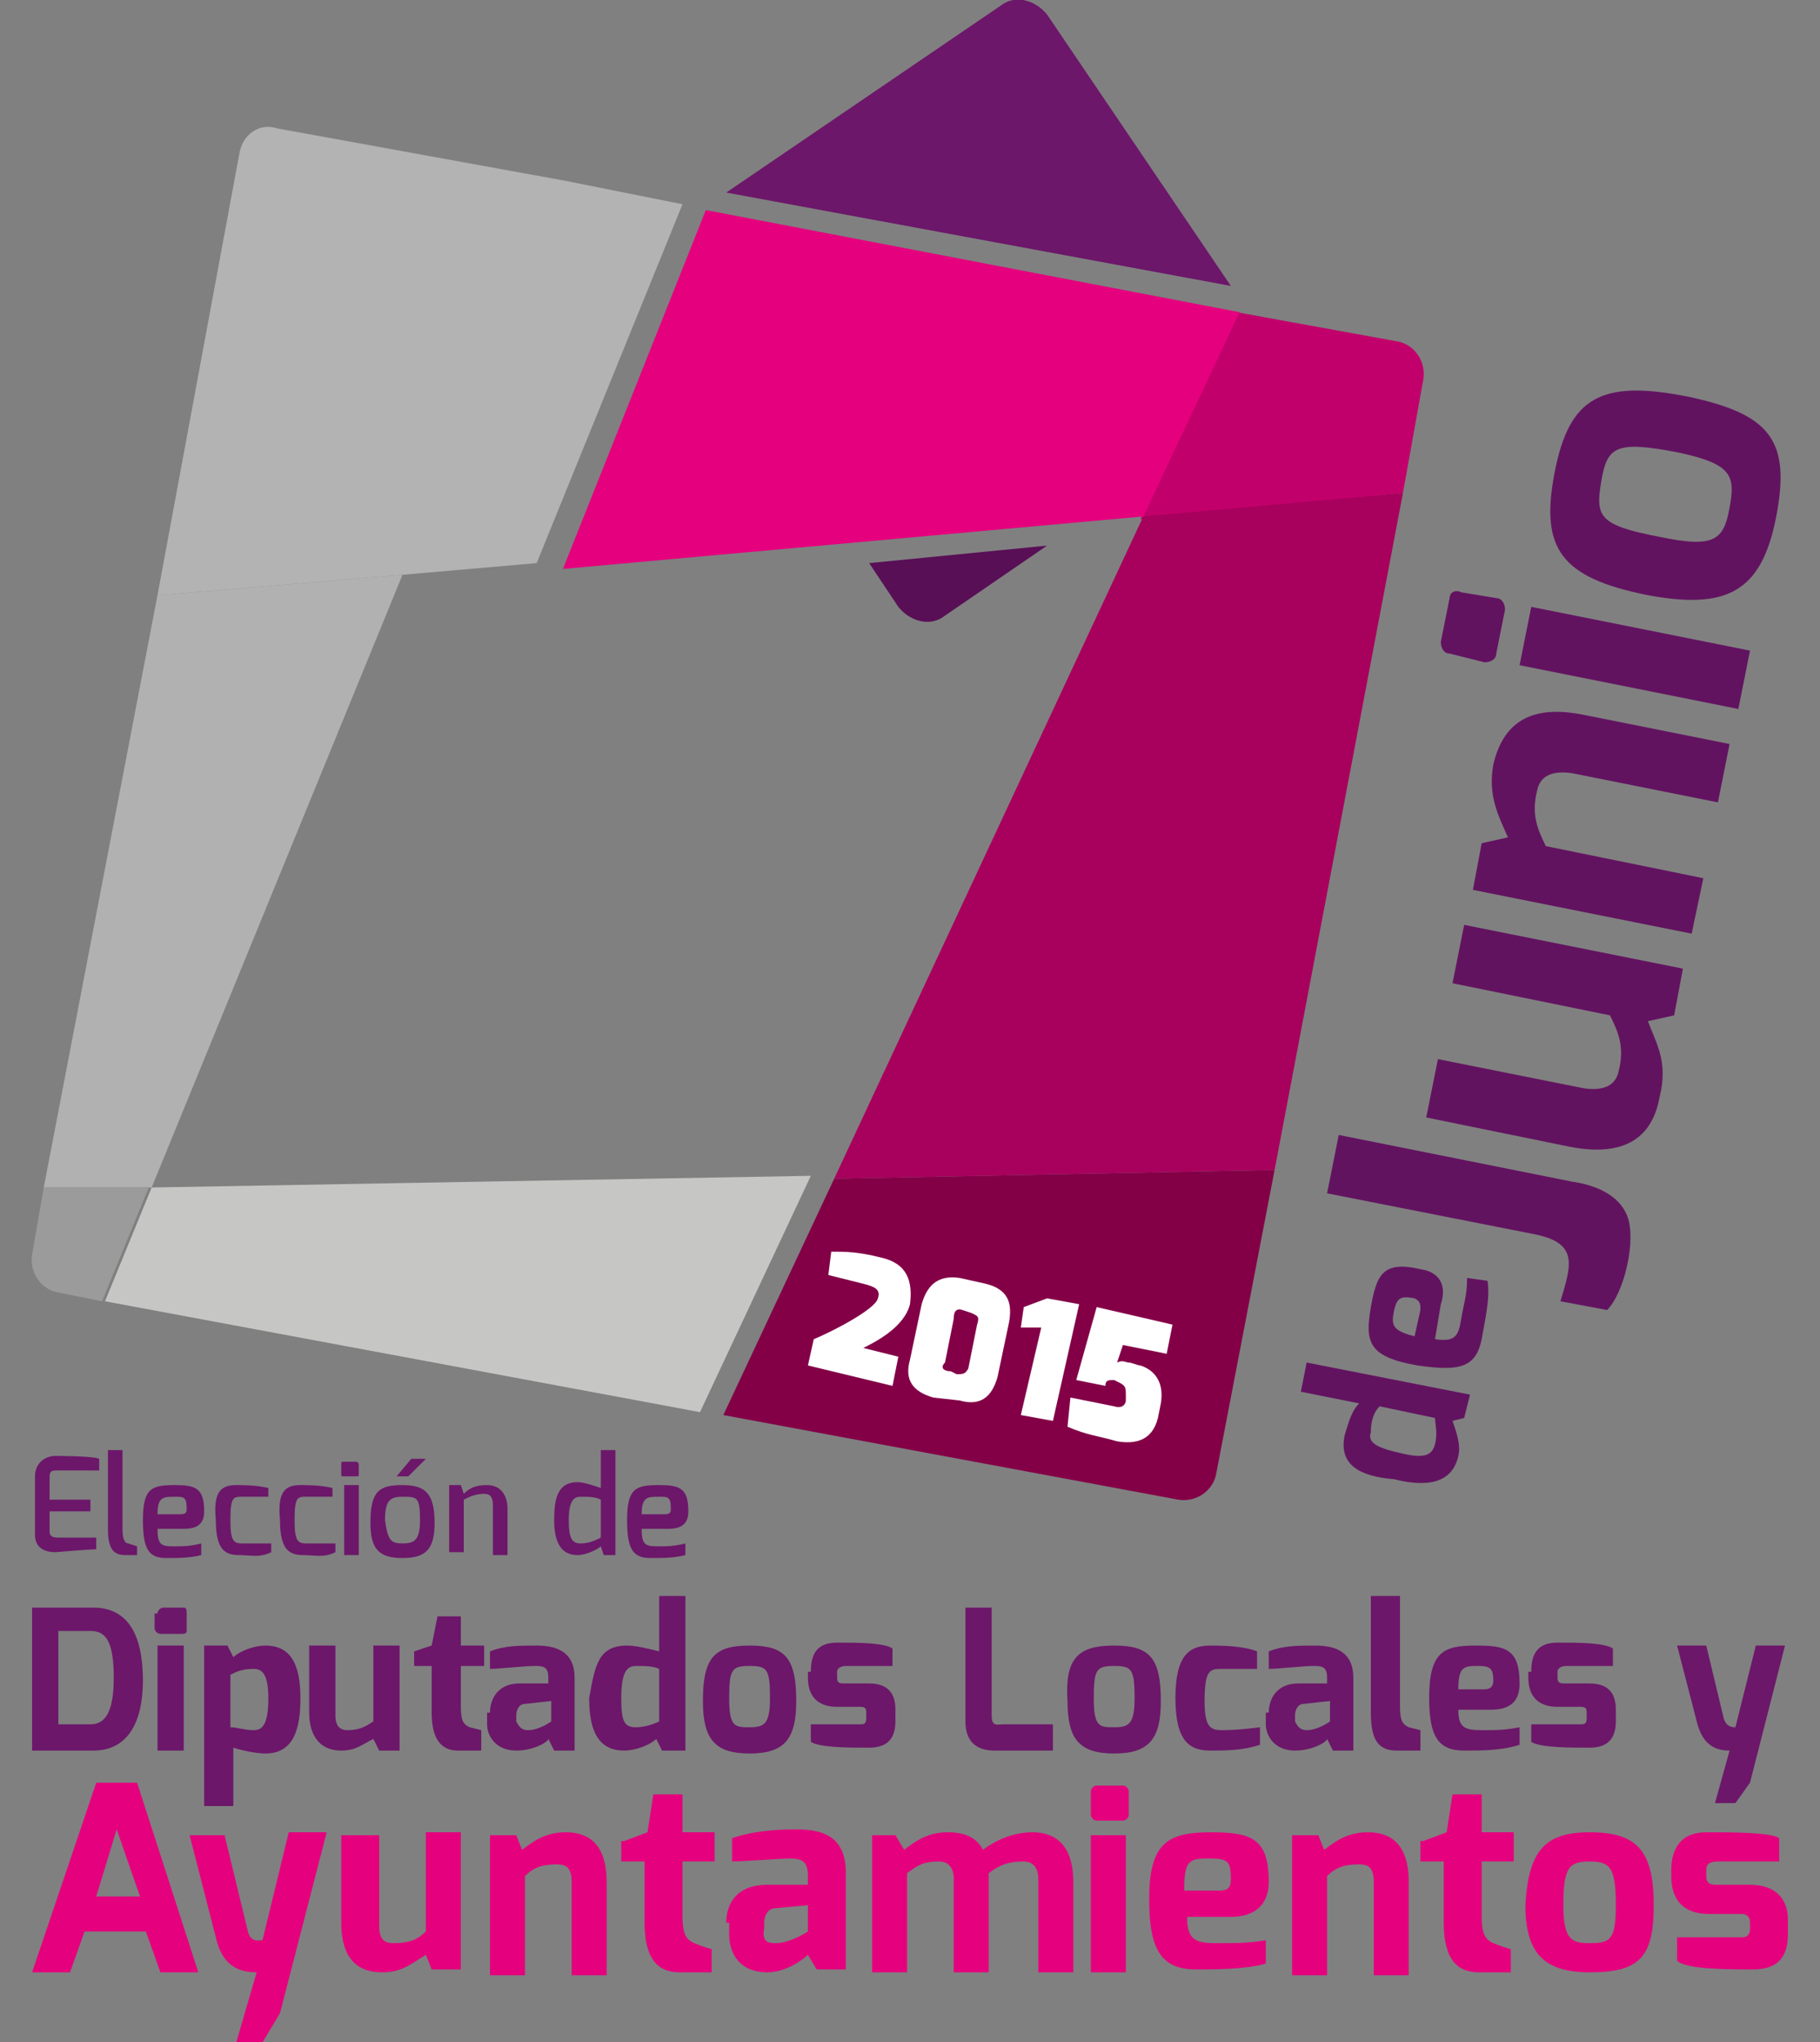 <?xml version="1.0" encoding="utf-8"?>
<!-- Generator: Adobe Illustrator 28.0.0, SVG Export Plug-In . SVG Version: 6.00 Build 0)  -->
<svg version="1.1" id="Capa_1" xmlns="http://www.w3.org/2000/svg" xmlns:xlink="http://www.w3.org/1999/xlink" x="0px" y="0px"
	 viewBox="0 0 62.4 70" style="enable-background:new 0 0 62.4 70;" xml:space="preserve">
<rect x="0" y="0" width="62.4" height="70" fill="#808080" stroke="none"/>
<style type="text/css">
	.st0{fill:#6C176A;}
	.st1{fill:#E5007E;}
	.st2{fill:#621360;}
	.st3{fill:#C2006B;}
	.st4{fill:#580F56;}
	.st5{fill:#830047;}
	.st6{fill:#A8005D;}
	.st7{fill:#B3B3B3;}
	.st8{fill:#B1B1B1;}
	.st9{fill:#9C9B9B;}
	.st10{fill:#C6C6C5;}
	.st11{fill:#FFFFFF;}
</style>
<g>
	<g>
		<g>
			<path class="st0" d="M1.1,55.1h2.1c1.4,0,1.7,1.3,1.7,2.5C4.9,59,4.4,60,3.2,60H1.1V55.1z M3.1,59.1c0.6,0,0.8-0.6,0.8-1.6
				c0-1.3-0.3-1.6-0.8-1.6H2v3.2H3.1z"/>
			<path class="st0" d="M5.4,55.3c0-0.1,0.1-0.2,0.2-0.2h0.7c0.1,0,0.1,0.1,0.1,0.2v0.6C6.4,56,6.3,56,6.2,56H5.5
				c-0.1,0-0.2-0.1-0.2-0.2V55.3z M5.4,56.4h0.9V60H5.4V56.4z"/>
			<path class="st0" d="M7,56.4h0.8l0.2,0.4c0.2-0.2,0.7-0.4,1.1-0.4c0.9,0,1.2,0.7,1.2,1.8c0,1-0.2,1.9-1.2,1.9
				c-0.3,0-0.8-0.1-1.1-0.2v2H7V56.4z M8.7,59.3c0.3,0,0.5-0.2,0.5-1.1c0-0.8-0.2-1-0.5-1c-0.4,0-0.6,0.1-0.8,0.2v1.8
				C8.1,59.2,8.4,59.3,8.7,59.3z"/>
			<path class="st0" d="M10.6,56.4h0.9v2.4c0,0.4,0.2,0.5,0.4,0.5c0.4,0,0.6-0.1,0.9-0.3v-2.6h0.9V60H13l-0.2-0.4
				c-0.4,0.2-0.6,0.4-1.1,0.4c-0.8,0-1.1-0.6-1.1-1.3V56.4z"/>
			<path class="st0" d="M14.2,56.6l0.6-0.2l0.2-1h0.8v1h0.8v0.7h-0.8v1.4c0,0.5,0.1,0.6,0.3,0.7c0,0,0.4,0.1,0.4,0.1V60h-0.8
				c-0.5,0-0.9-0.3-0.9-1.3v-1.6h-0.6V56.6z"/>
			<path class="st0" d="M16.8,58.7c0-0.5,0.3-1,1-1c0,0,1,0,1,0c0,0,0-0.2,0-0.2c0-0.4-0.2-0.4-0.5-0.4c-0.3,0-1.2,0.1-1.5,0.1v-0.6
				c0.5-0.2,1-0.2,1.6-0.2c0.8,0,1.3,0.3,1.3,1.1V60h-0.7l-0.2-0.4c0,0.1-0.5,0.4-1.1,0.4c-0.7,0-1-0.5-1-0.9V58.7z M18.1,59.3
				c0.4,0,0.8-0.3,0.8-0.3v-0.7L18,58.4c-0.2,0-0.3,0.2-0.3,0.4v0.2C17.8,59.2,17.9,59.3,18.1,59.3z"/>
			<path class="st0" d="M21.5,56.4c0.3,0,0.7,0.1,1.1,0.2v-1.9h0.9V60h-0.8l-0.2-0.4c-0.2,0.2-0.7,0.4-1.1,0.4
				c-0.9,0-1.2-0.7-1.2-1.8C20.4,57.1,20.5,56.4,21.5,56.4z M21.8,59.2c0.3,0,0.6-0.1,0.8-0.2v-1.8c-0.2-0.1-0.5-0.1-0.8-0.1
				c-0.3,0-0.5,0.2-0.5,1.1C21.3,59,21.4,59.2,21.8,59.2z"/>
			<path class="st0" d="M25.7,56.4c1.2,0,1.6,0.4,1.6,1.9c0,1.3-0.4,1.8-1.6,1.8c-1.2,0-1.6-0.5-1.6-1.8
				C24.1,56.8,24.5,56.4,25.7,56.4z M25.7,59.2c0.5,0,0.7-0.1,0.7-1c0-1-0.1-1.1-0.7-1.1c-0.6,0-0.7,0.1-0.7,1.1
				C25,59.2,25.2,59.2,25.7,59.2z"/>
			<path class="st0" d="M27.8,57.3c0-0.6,0.2-1,0.9-1c0.7,0,1.6,0,1.9,0.2v0.6H29c-0.2,0-0.3,0.1-0.3,0.2v0.2c0,0.2,0.1,0.2,0.3,0.2
				h0.8c0.7,0,0.9,0.4,0.9,0.9v0.4c0,0.7-0.4,0.9-0.9,0.9c-0.7,0-1.7,0-2-0.2v-0.6h1.7c0.1,0,0.2,0,0.2-0.2v-0.2
				c0-0.1,0-0.2-0.2-0.2h-0.8c-0.6,0-1-0.3-1-1V57.3z"/>
			<path class="st0" d="M33.1,55.1H34v3.7c0,0.4,0.2,0.3,0.4,0.3h1.7V60h-2c-0.5,0-1-0.2-1-1V55.1z"/>
			<path class="st0" d="M38.2,56.4c1.2,0,1.6,0.4,1.6,1.9c0,1.3-0.4,1.8-1.6,1.8c-1.2,0-1.6-0.5-1.6-1.8
				C36.5,56.8,37,56.4,38.2,56.4z M38.2,59.2c0.5,0,0.7-0.1,0.7-1c0-1-0.1-1.1-0.7-1.1c-0.6,0-0.7,0.1-0.7,1.1
				C37.5,59.2,37.7,59.2,38.2,59.2z"/>
			<path class="st0" d="M41.5,56.4c0.3,0,1.1,0,1.6,0.2v0.6c0,0-0.6,0-1.2,0c-0.4,0-0.6,0-0.6,1.1c0,0.9,0.2,1,0.6,1
				c0.6,0,1.3-0.1,1.3-0.1v0.6C42.6,60,42,60,41.5,60c-0.7,0-1.2-0.3-1.2-1.8C40.3,56.7,40.8,56.4,41.5,56.4z"/>
			<path class="st0" d="M43.5,58.7c0-0.5,0.3-1,1-1c0,0,1,0,1,0c0,0,0-0.2,0-0.2c0-0.4-0.2-0.4-0.5-0.4c-0.3,0-1.2,0.1-1.5,0.1v-0.6
				c0.5-0.2,1-0.2,1.6-0.2c0.8,0,1.3,0.3,1.3,1.1V60h-0.7l-0.2-0.4c0,0.1-0.5,0.4-1.1,0.4c-0.7,0-1-0.5-1-0.9V58.7z M44.8,59.3
				c0.4,0,0.8-0.3,0.8-0.3v-0.7l-0.9,0.1c-0.2,0-0.3,0.2-0.3,0.4v0.2C44.5,59.2,44.6,59.3,44.8,59.3z"/>
			<path class="st0" d="M47.1,54.7h0.9v3.8c0,0.5,0.1,0.6,0.3,0.7c0,0,0.4,0.1,0.4,0.1V60h-0.8c-0.6,0-0.9-0.3-0.9-1.3V54.7z"/>
			<path class="st0" d="M50.6,56.4c1,0,1.5,0.1,1.5,1.3c0,0.6-0.3,0.9-1,0.9H50c0,0.6,0.2,0.7,0.8,0.7c0.5,0,0.8,0,1.3-0.1v0.6
				C51.5,60,50.8,60,50.2,60c-0.9,0-1.2-0.5-1.2-1.8C49,56.6,49.5,56.4,50.6,56.4z M50.9,57.9c0.2,0,0.3-0.1,0.3-0.3
				c0-0.4-0.1-0.5-0.5-0.5c-0.5,0-0.7,0-0.7,0.8H50.9z"/>
			<path class="st0" d="M52.5,57.3c0-0.6,0.2-1,0.9-1c0.7,0,1.6,0,1.9,0.2v0.6h-1.6c-0.2,0-0.3,0.1-0.3,0.2v0.2
				c0,0.2,0.1,0.2,0.3,0.2h0.8c0.7,0,0.9,0.4,0.9,0.9v0.4c0,0.7-0.4,0.9-0.9,0.9c-0.7,0-1.7,0-2-0.2v-0.6h1.7c0.1,0,0.2,0,0.2-0.2
				v-0.2c0-0.1,0-0.2-0.2-0.2h-0.8c-0.6,0-1-0.3-1-1V57.3z"/>
			<path class="st0" d="M58.5,56.4l0.6,2.5c0.1,0.3,0.3,0.3,0.4,0.3l0.7-2.8h1l-1.2,4.7l-0.5,0.7h-0.7l0.5-1.8
				c-0.5,0-0.9-0.2-1.1-0.9l-0.7-2.7H58.5z"/>
		</g>
		<g>
			<path class="st0" d="M1.2,50.6c0-0.5,0.4-0.7,0.7-0.7c0,0,1.3,0,1.5,0.1v0.4H1.9c-0.2,0-0.2,0.1-0.2,0.3v0.7l1.4,0v0.4l-1.4,0
				v0.7c0,0.2,0.2,0.2,0.3,0.2h1.3v0.4c-0.2,0-1.4,0.1-1.4,0.1c-0.3,0-0.7-0.1-0.7-0.6V50.6z"/>
			<path class="st0" d="M3.7,49.7h0.5v2.7c0,0.4,0.1,0.5,0.2,0.5c0,0,0.3,0.1,0.3,0.1v0.3H4.3c-0.4,0-0.6-0.2-0.6-0.9V49.7z"/>
			<path class="st0" d="M6,50.9c0.7,0,1,0.1,1,0.9c0,0.4-0.2,0.6-0.7,0.6H5.4c0,0.5,0.1,0.6,0.5,0.6c0.4,0,0.6,0,1-0.1v0.4
				c-0.4,0.1-0.8,0.1-1.2,0.1c-0.6,0-0.8-0.3-0.8-1.3C4.9,51,5.2,50.9,6,50.9z M6.2,51.9c0.2,0,0.2-0.1,0.2-0.2
				c0-0.4-0.1-0.4-0.4-0.4c-0.4,0-0.6,0-0.6,0.6H6.2z"/>
			<path class="st0" d="M8.1,50.9c0.2,0,0.7,0,1.1,0.1v0.3c0,0-0.5,0-0.9,0c-0.3,0-0.4,0-0.4,0.8c0,0.7,0.1,0.8,0.4,0.8
				c0.4,0,1,0,1,0v0.3c-0.4,0.2-0.7,0.1-1.1,0.1c-0.5,0-0.8-0.2-0.8-1.2C7.3,51.1,7.6,50.9,8.1,50.9z"/>
			<path class="st0" d="M10.3,50.9c0.2,0,0.7,0,1.1,0.1v0.3c0,0-0.5,0-0.9,0c-0.3,0-0.4,0-0.4,0.8c0,0.7,0.1,0.8,0.4,0.8
				c0.4,0,1,0,1,0v0.3c-0.4,0.2-0.7,0.1-1.1,0.1c-0.5,0-0.8-0.2-0.8-1.2C9.5,51.1,9.8,50.9,10.3,50.9z"/>
			<path class="st0" d="M11.7,50.2c0-0.1,0-0.1,0.1-0.1h0.4c0.1,0,0.1,0.1,0.1,0.1v0.3c0,0.1,0,0.1-0.1,0.1h-0.4
				c-0.1,0-0.1,0-0.1-0.1V50.2z M11.8,50.9h0.5v2.4h-0.5V50.9z"/>
			<path class="st0" d="M13.8,50.9c0.8,0,1.1,0.3,1.1,1.3c0,0.9-0.3,1.2-1.1,1.2c-0.8,0-1.1-0.3-1.1-1.2
				C12.7,51.1,13,50.9,13.8,50.9z M13.8,52.9c0.4,0,0.6-0.1,0.6-0.8c0-0.8-0.1-0.8-0.6-0.8c-0.4,0-0.6,0.1-0.6,0.8
				C13.3,52.8,13.4,52.9,13.8,52.9z M14.1,50h0.5L14,50.6h-0.4L14.1,50z"/>
			<path class="st0" d="M15.4,50.9h0.4l0.1,0.3c0.2-0.2,0.4-0.3,0.8-0.3c0.5,0,0.7,0.4,0.7,0.8v1.6h-0.5v-1.7c0-0.3-0.1-0.4-0.3-0.4
				c-0.3,0-0.5,0.1-0.7,0.2v1.8h-0.5V50.9z"/>
			<path class="st0" d="M19.8,50.8c0.2,0,0.5,0.1,0.8,0.2v-1.3h0.5v3.6h-0.4l-0.1-0.3c-0.1,0.1-0.5,0.3-0.8,0.3
				c-0.6,0-0.8-0.5-0.8-1.2C19,51.4,19.1,50.8,19.8,50.8z M19.9,52.9c0.3,0,0.5-0.1,0.7-0.2v-1.3c-0.2-0.1-0.4-0.1-0.7-0.1
				c-0.2,0-0.4,0.1-0.4,0.8C19.5,52.7,19.6,52.9,19.9,52.9z"/>
			<path class="st0" d="M22.6,50.9c0.7,0,1,0.1,1,0.9c0,0.4-0.2,0.6-0.7,0.6H22c0,0.5,0.1,0.6,0.5,0.6c0.4,0,0.6,0,1-0.1v0.4
				c-0.4,0.1-0.8,0.1-1.2,0.1c-0.6,0-0.8-0.3-0.8-1.3C21.5,51,21.8,50.9,22.6,50.9z M22.8,51.9c0.2,0,0.2-0.1,0.2-0.2
				c0-0.4-0.1-0.4-0.4-0.4c-0.4,0-0.6,0-0.6,0.6H22.8z"/>
		</g>
		<g>
			<path class="st1" d="M3.3,61.1h1.4l2.1,6.5H5.5l-0.5-1.4H2.9l-0.5,1.4H1.1L3.3,61.1z M4.8,65L4,62.7L3.3,65H4.8z"/>
			<path class="st1" d="M7.7,62.9l0.8,3.3c0.1,0.4,0.4,0.3,0.5,0.3l0.9-3.7h1.3l-1.6,6.2L9,70H8.1l0.7-2.4c-0.7,0-1.2-0.3-1.4-1.2
				l-0.9-3.5H7.7z"/>
			<path class="st1" d="M11.8,62.9H13V66c0,0.5,0.2,0.6,0.5,0.6c0.5,0,0.8-0.1,1.1-0.4v-3.4h1.2v4.7h-1l-0.2-0.5
				c-0.5,0.3-0.8,0.6-1.5,0.6c-1.1,0-1.4-0.8-1.4-1.7V62.9z"/>
			<path class="st1" d="M16.7,62.9h1l0.2,0.5c0.4-0.3,0.8-0.6,1.5-0.6c1.1,0,1.4,0.8,1.4,1.7v3.2h-1.2v-3.2c0-0.5-0.2-0.6-0.5-0.6
				c-0.5,0-0.8,0.1-1.1,0.4v3.4h-1.2V62.9z"/>
			<path class="st1" d="M21.4,63.1l0.8-0.3l0.2-1.3h1v1.3h1.1v1h-1.1v1.9c0,0.7,0.2,0.8,0.4,0.9c0,0,0.5,0.2,0.6,0.2v0.8h-1.1
				c-0.7,0-1.2-0.4-1.2-1.7v-2.1h-0.8V63.1z"/>
			<path class="st1" d="M24.9,65.9c0-0.7,0.4-1.3,1.4-1.3c0,0,1.4,0,1.4,0c0,0,0-0.3,0-0.3c0-0.5-0.2-0.6-0.6-0.6
				c-0.4,0-1.6,0.1-2,0.1v-0.8c0.6-0.2,1.3-0.3,2.2-0.3c1,0,1.7,0.3,1.7,1.5v3.3h-1l-0.3-0.5c-0.1,0.1-0.7,0.6-1.4,0.6
				c-0.9,0-1.3-0.6-1.3-1.3V65.9z M26.6,66.6c0.5,0,1.1-0.4,1.1-0.4v-0.9l-1.1,0.1c-0.3,0-0.4,0.3-0.4,0.5v0.2
				C26.1,66.6,26.4,66.6,26.6,66.6z"/>
			<path class="st1" d="M29.7,62.9h1l0.3,0.5c0.4-0.3,0.8-0.6,1.5-0.6c0.6,0,1,0.2,1.2,0.6c0.4-0.3,1-0.6,1.7-0.6
				c1,0,1.4,0.7,1.4,1.7v3.1h-1.2v-3.2c0-0.4-0.2-0.6-0.5-0.6c-0.5,0-0.8,0.1-1.2,0.4c0,0,0,0.2,0,0.3v3.1h-1.2v-3.2
				c0-0.4-0.2-0.6-0.5-0.6c-0.5,0-0.7,0.1-1.1,0.4v3.4h-1.2V62.9z"/>
			<path class="st1" d="M37.4,61.4c0-0.1,0.1-0.2,0.2-0.2h0.9c0.1,0,0.2,0.1,0.2,0.2v0.8c0,0.1-0.1,0.2-0.2,0.2h-0.9
				c-0.1,0-0.2-0.1-0.2-0.2V61.4z M37.4,62.9h1.2v4.7h-1.2V62.9z"/>
			<path class="st1" d="M41.5,62.8c1.4,0,2,0.2,2,1.7c0,0.8-0.5,1.2-1.3,1.2h-1.5c0,0.8,0.3,0.9,1,0.9c0.7,0,1.1,0,1.7-0.1v0.8
				c-0.7,0.2-1.7,0.2-2.4,0.2c-1.2,0-1.6-0.7-1.6-2.4C39.4,63.2,40,62.8,41.5,62.8z M41.8,64.8c0.3,0,0.4-0.1,0.4-0.4
				c0-0.6-0.1-0.7-0.7-0.7c-0.7,0-0.9,0-0.9,1.1H41.8z"/>
			<path class="st1" d="M44.2,62.9h1l0.2,0.5c0.4-0.3,0.8-0.6,1.5-0.6c1.1,0,1.4,0.8,1.4,1.7v3.2h-1.2v-3.2c0-0.5-0.2-0.6-0.5-0.6
				c-0.5,0-0.8,0.1-1.1,0.4v3.4h-1.2V62.9z"/>
			<path class="st1" d="M48.8,63.1l0.8-0.3l0.2-1.3h1v1.3h1.1v1h-1.1v1.9c0,0.7,0.2,0.8,0.4,0.9c0,0,0.5,0.2,0.6,0.2v0.8h-1.1
				c-0.7,0-1.2-0.4-1.2-1.7v-2.1h-0.8V63.1z"/>
			<path class="st1" d="M54.5,62.8c1.6,0,2.2,0.6,2.2,2.5c0,1.8-0.5,2.3-2.2,2.3c-1.6,0-2.2-0.7-2.2-2.3
				C52.4,63.4,53,62.8,54.5,62.8z M54.5,66.6c0.7,0,0.9-0.1,0.9-1.3c0-1.3-0.2-1.5-0.9-1.5c-0.7,0-0.9,0.2-0.9,1.5
				C53.6,66.5,53.9,66.6,54.5,66.6z"/>
			<path class="st1" d="M57.3,64.1c0-0.7,0.3-1.3,1.2-1.3c0.9,0,2.2,0,2.5,0.2v0.8h-2.1c-0.3,0-0.4,0.1-0.4,0.3v0.2
				c0,0.3,0.2,0.3,0.4,0.3H60c0.9,0,1.3,0.5,1.3,1.2v0.5c0,1-0.6,1.2-1.2,1.2c-0.9,0-2.3,0-2.6-0.3v-0.8h2.2c0.1,0,0.3,0,0.3-0.3
				v-0.2c0-0.2-0.1-0.3-0.3-0.3h-1.1c-0.8,0-1.3-0.4-1.3-1.3V64.1z"/>
		</g>
		<g>
			<path class="st2" d="M53.5,44.6c0.4-1.3,0.6-2-0.9-2.3l-7.1-1.4l0.4-2l8,1.6c0.7,0.1,1.6,0.4,1.9,1.2c0.3,0.8-0.1,2.6-0.7,3.2
				L53.5,44.6z"/>
			<path class="st2" d="M48.9,38.3l0.4-2l5,1c0.7,0.1,1.1-0.1,1.2-0.6c0.2-0.8,0-1.3-0.3-1.9l-5.4-1.1l0.4-2l7.5,1.5l-0.3,1.6
				l-0.9,0.2c0.3,0.8,0.7,1.4,0.4,2.6c-0.3,1.7-1.6,2-3.1,1.7L48.9,38.3z"/>
			<path class="st2" d="M50.5,30.5l0.3-1.6l0.9-0.2c-0.3-0.7-0.7-1.4-0.5-2.5c0.4-1.7,1.6-2,3.1-1.7l5,1l-0.4,2l-5-1
				c-0.7-0.1-1.1,0.1-1.2,0.6c-0.2,0.8,0,1.3,0.3,1.9l5.4,1.1L58,32L50.5,30.5z"/>
			<path class="st2" d="M49.7,22.4c-0.2,0-0.3-0.2-0.3-0.4l0.3-1.5c0-0.2,0.2-0.3,0.4-0.2l1.2,0.2c0.2,0,0.3,0.2,0.3,0.4l-0.3,1.5
				c0,0.2-0.2,0.3-0.4,0.3L49.7,22.4z M52.1,22.8l0.4-2l7.5,1.5l-0.4,2L52.1,22.8z"/>
			<path class="st2" d="M53.3,16.2c0.5-2.6,1.6-3.2,4.6-2.6c2.8,0.6,3.5,1.5,3,4.1c-0.5,2.6-1.7,3.2-4.4,2.7
				C53.5,19.8,52.8,18.8,53.3,16.2z M59.3,17.4c0.2-1.1,0.1-1.5-1.8-1.9c-2.1-0.4-2.4-0.2-2.6,1c-0.2,1.2-0.1,1.5,2,1.9
				C58.8,18.8,59.1,18.5,59.3,17.4z"/>
		</g>
		<g>
			<path class="st2" d="M46.1,49.2c0.1-0.3,0.2-0.8,0.5-1.1l-2-0.4l0.2-1l5.6,1.1l-0.2,0.8l-0.4,0.1c0.1,0.3,0.3,0.8,0.2,1.2
				c-0.2,0.9-1,1.1-2.2,0.8C46.6,50.6,45.9,50.2,46.1,49.2z M49.2,49.5c0.1-0.4,0-0.7,0-0.9l-1.9-0.4c-0.2,0.2-0.3,0.5-0.3,0.9
				c-0.1,0.3,0.1,0.5,1,0.7C48.8,50,49.1,49.9,49.2,49.5z"/>
			<path class="st2" d="M47,44.8c0.2-1.1,0.4-1.6,1.7-1.3c0.7,0.1,0.9,0.6,0.7,1.2l-0.2,1.2c0.7,0.1,0.8-0.1,0.9-0.7
				c0.1-0.6,0.2-0.8,0.2-1.4l0.7,0.1c0.1,0.6-0.1,1.4-0.2,2c-0.2,1-0.8,1.1-2.2,0.9C46.9,46.5,46.8,46,47,44.8z M48.7,44.9
				c0-0.2,0-0.3-0.2-0.4c-0.5-0.1-0.6,0-0.7,0.4c-0.1,0.5-0.1,0.7,0.7,0.9L48.7,44.9z"/>
		</g>
		<path class="st3" d="M48.1,16.9l0.7-3.9c0.1-0.6-0.3-1.2-0.9-1.3l-5.5-1l-3.3,7.1L48.1,16.9z"/>
		<polygon class="st1" points="39.2,17.7 42.5,10.7 24.2,7.2 19.3,19.5 		"/>
		<path class="st0" d="M35.9,0.5c-0.4-0.5-1.1-0.7-1.6-0.3l-9.4,6.4l17.3,3.2L35.9,0.5z"/>
		<path class="st4" d="M29.8,19.3l1,1.5c0.4,0.5,1.1,0.7,1.6,0.3l3.5-2.4L29.8,19.3z"/>
		<path class="st5" d="M24.8,48.5l15.6,2.9c0.6,0.1,1.2-0.3,1.3-0.9l2-10.4l-15.1,0.3L24.8,48.5z"/>
		<polygon class="st6" points="39.2,17.7 28.6,40.4 43.7,40.1 48.1,16.9 		"/>
		<path class="st7" d="M23.4,7l-4-0.8l0,0L9.5,4.4C8.9,4.2,8.3,4.6,8.2,5.3L5.4,20.4l8.4-0.7l0,0l4.6-0.4L23.4,7z"/>
		<polygon class="st8" points="1.5,40.7 5.2,40.7 13.8,19.7 5.4,20.4 		"/>
		<path class="st9" d="M1.5,40.7L1.1,43C1,43.6,1.4,44.2,2,44.3l1.5,0.3l1.6-3.9L1.5,40.7z"/>
		<polygon class="st10" points="5.2,40.7 3.6,44.6 24,48.4 27.8,40.3 		"/>
		<g>
			<path class="st11" d="M28.5,42.9c0.5,0,0.9,0,1.7,0.2c0.9,0.2,1.1,0.8,1,1.6c-0.2,0.8-1.2,1.3-1.6,1.5l1.2,0.3l-0.2,1l-2.9-0.7
				l0.2-0.9c0.5-0.2,2.1-1,2.2-1.4c0.1-0.3-0.1-0.4-0.5-0.5l-1.2-0.3L28.5,42.9z"/>
			<path class="st11" d="M31.6,44.7c0.2-0.7,0.6-1,1.3-0.9l0.9,0.2c0.8,0.2,0.9,0.7,0.8,1.3l-0.4,1.9c-0.2,0.7-0.6,1-1.3,0.8
				L32,47.9c-0.7-0.2-1-0.6-0.8-1.3L31.6,44.7z M32.6,47l0.2,0.1c0.2,0,0.3,0,0.4-0.2l0.3-1.5c0.1-0.3,0-0.3-0.2-0.4L33,44.9
				c-0.3-0.1-0.3,0.2-0.3,0.3l-0.3,1.5C32.2,46.9,32.4,47,32.6,47z"/>
			<path class="st11" d="M35.1,44.8l0.8-0.3l1.1,0.2l-0.9,4l-1.1-0.2l0.7-3l-0.7,0L35.1,44.8z"/>
			<path class="st11" d="M36.7,47.9l1.5,0.3c0.3,0.1,0.4-0.1,0.4-0.2l0-0.2c0-0.2,0-0.3-0.2-0.4l-0.2-0.1c-0.2,0-0.3,0-0.3,0.2
				l-1-0.2l0.7-2.5l2.6,0.6l-0.2,1l-1.5-0.3l-0.2,0.6c0.2-0.1,0.3,0,0.4,0c0.1,0,0.3,0.1,0.4,0.1c0.6,0.2,0.8,0.7,0.7,1.3l-0.1,0.5
				c-0.2,0.8-0.8,0.9-1.4,0.8c-0.7-0.2-1-0.2-1.7-0.5L36.7,47.9z"/>
		</g>
	</g>
</g>
</svg>
